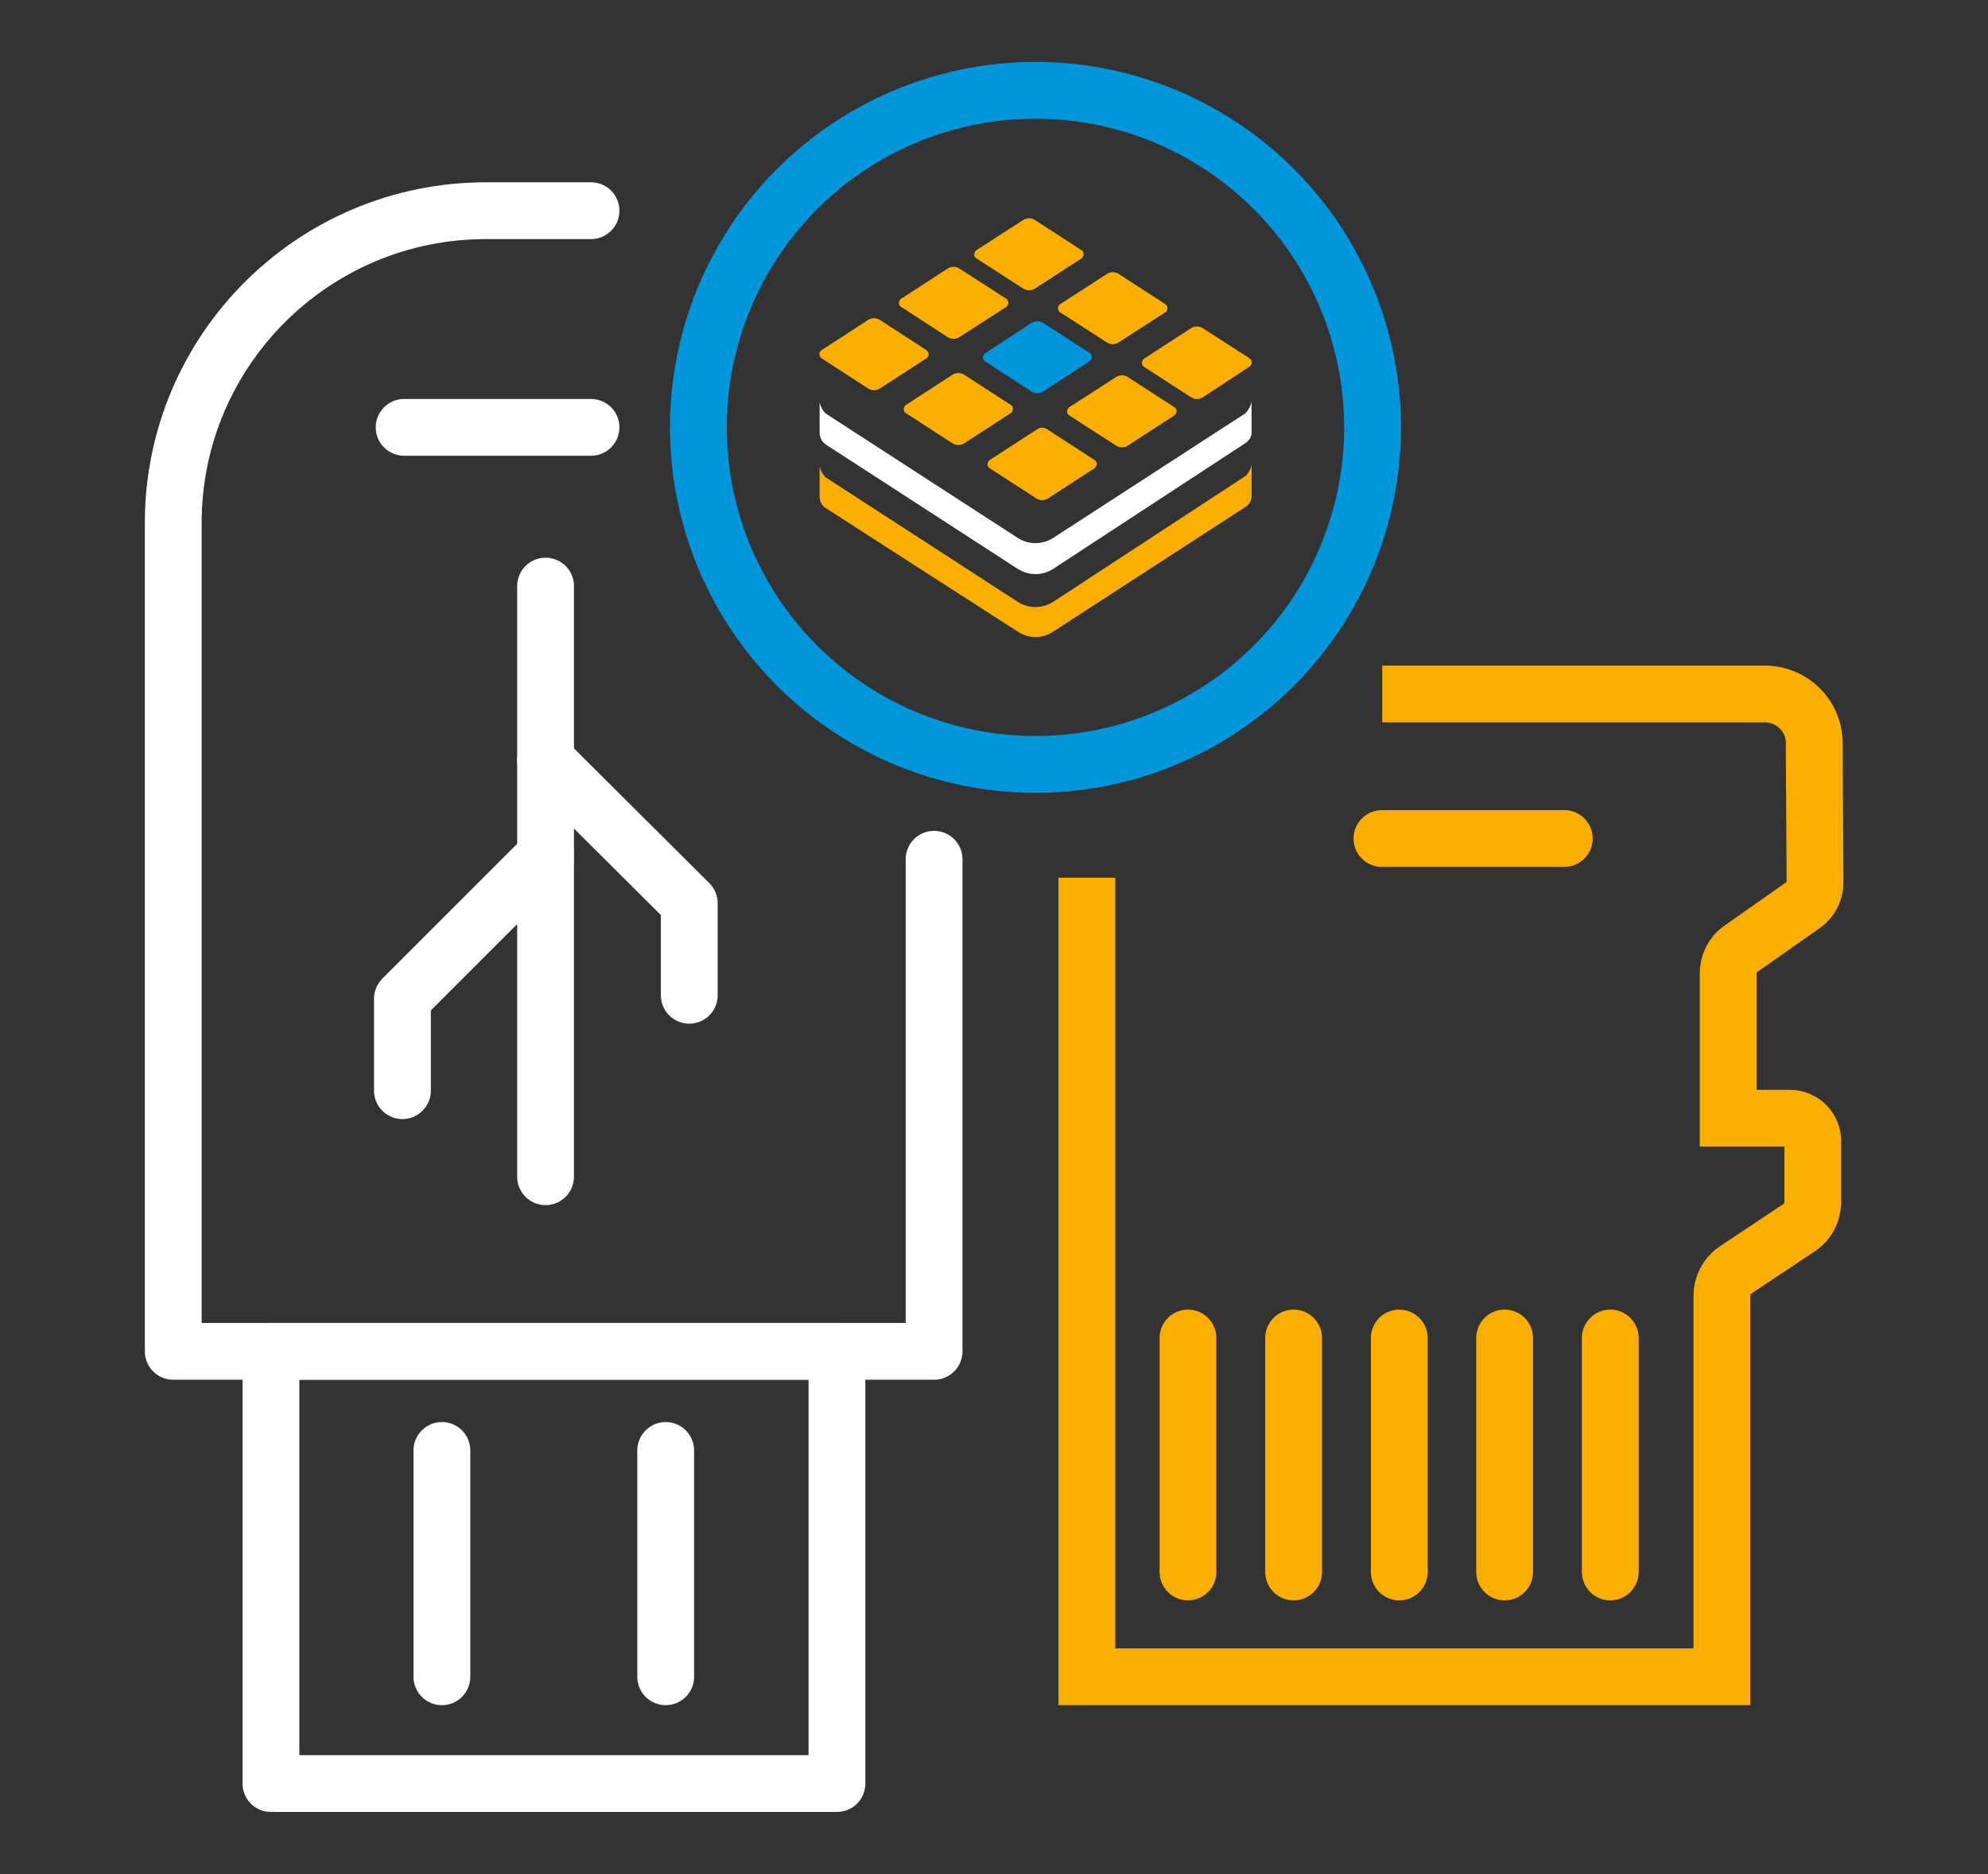 <?xml version="1.0" encoding="UTF-8"?>
<svg id="a" xmlns="http://www.w3.org/2000/svg" viewBox="0 0 70 66">
  <rect x="0" y="0" width="70" height="66" fill="#333333" stroke="none"/>
  <defs>
    <style>
      .cls-1 {
        stroke: #0096dc;
      }

      .cls-1, .cls-2, .cls-3 {
        stroke-linecap: round;
        stroke-linejoin: round;
      }

      .cls-1, .cls-2, .cls-3, .cls-4 {
        fill: none;
        stroke-width: 2px;
      }

      .cls-5 {
        fill: #fff;
      }

      .cls-2, .cls-4 {
        stroke: #faaf00;
      }

      .cls-3 {
        stroke: #fff;
      }

      .cls-6 {
        fill: #0096dc;
      }

      .cls-4 {
        stroke-miterlimit: 10;
      }

      .cls-7 {
        fill: #faaf00;
      }
    </style>
  </defs>
  <path class="cls-3" d="M32.89,30.26v17.33H6.1v-29.19c.01-6.07,4.94-10.98,11.01-10.98h3.7"/>
  <rect class="cls-3" x="9.54" y="47.59" width="19.93" height="15.22"/>
  <line class="cls-3" x1="23.44" y1="51.08" x2="23.44" y2="59.05"/>
  <line class="cls-3" x1="15.56" y1="51.08" x2="15.56" y2="59.05"/>
  <line class="cls-3" x1="20.81" y1="15.05" x2="14.23" y2="15.05"/>
  <line class="cls-3" x1="19.21" y1="20.64" x2="19.21" y2="41.44"/>
  <polyline class="cls-3" points="19.21 26.77 24.27 31.81 24.27 35.05"/>
  <polyline class="cls-3" points="19.21 30.13 14.17 35.17 14.17 38.41"/>
  <path class="cls-4" d="M38.27,30.91v28.14h22.36v-13.42c0-.35.17-.69.46-.89l2.25-1.5c.3-.19.48-.52.49-.89v-2.16c0-.45-.36-.81-.81-.81h-2.17v-5.07c-.01-.35.15-.69.44-.89l2.22-1.56c.25-.18.4-.47.4-.78l-.03-4.92c0-.95-.78-1.72-1.74-1.72h-13.47"/>
  <circle class="cls-1" cx="36.46" cy="15.05" r="11.87"/>
  <path class="cls-6" d="M36.34,13.8l-1.65-1.07c-.09-.05-.1-.16-.04-.25.01-.02.03-.03.04-.04l1.65-1.08c.12-.06.26-.06.37,0l1.66,1.07c.09.06.1.18.03.26,0,.01-.02.02-.03.03l-1.66,1.08c-.12.06-.26.06-.37,0Z"/>
  <path class="cls-7" d="M36.5,17.56l-1.65-1.07c-.09-.05-.1-.16-.04-.25.01-.02.03-.03.04-.04l1.65-1.07c.12-.09.27-.09.39,0l1.65,1.07c.09.05.1.16.04.25-.01.02-.03.03-.04.04l-1.65,1.07c-.12.07-.27.07-.39,0Z"/>
  <path class="cls-7" d="M33.55,15.62l-1.65-1.07c-.09-.05-.1-.16-.04-.25.01-.02.03-.03.04-.04l1.65-1.07c.12-.07.27-.07.39,0l1.65,1.07c.09.05.1.16.04.25-.01.02-.03.03-.04.04l-1.65,1.07c-.12.07-.27.07-.39,0Z"/>
  <path class="cls-7" d="M32.62,12.33l-1.65-1.07c-.12-.07-.27-.07-.39,0l-1.65,1.07c-.09.05-.1.16-.04.25.01.02.03.03.04.04l1.65,1.07c.12.07.27.07.39,0l1.65-1.07c.09-.05.1-.16.04-.25-.01-.02-.03-.03-.04-.04Z"/>
  <path class="cls-7" d="M33.38,11.88l-1.65-1.07c-.09-.05-.1-.16-.04-.25.01-.02.03-.03.04-.04l1.65-1.07c.12-.07.27-.07.39,0l1.66,1.07c.09.06.1.18.03.26,0,.01-.02.02-.03.03l-1.66,1.07c-.12.07-.27.07-.39,0Z"/>
  <path class="cls-7" d="M36.04,10.17l-1.66-1.07c-.09-.05-.1-.16-.04-.25.01-.02.03-.03.04-.04l1.66-1.07c.12-.07.27-.07.39,0l1.65,1.07c.09.05.1.16.04.25-.01.02-.03.03-.04.04l-1.65,1.07c-.12.07-.27.07-.39,0Z"/>
  <path class="cls-7" d="M38.99,12.07l-1.66-1.07c-.07-.05-.1-.15-.05-.24.01-.02.03-.04.05-.05l1.66-1.07c.12-.07.27-.07.39,0l1.65,1.07c.07.05.1.15.05.24-.01.02-.03.04-.05.05l-1.66,1.07c-.12.07-.26.07-.37,0Z"/>
  <path class="cls-7" d="M40.3,12.62l1.65-1.07c.12-.07.27-.07.39,0l1.66,1.07c.09.06.1.18.03.26,0,.01-.02.02-.03.03l-1.66,1.09c-.12.07-.27.07-.39,0l-1.65-1.07c-.09-.04-.12-.16-.06-.25.02-.03.04-.05.06-.06Z"/>
  <path class="cls-7" d="M37.65,14.34l1.66-1.07c.12-.07.27-.07.39,0l1.65,1.07c.09.05.1.16.04.25-.01.02-.03.03-.04.04l-1.65,1.07c-.12.07-.27.07-.39,0l-1.66-1.07c-.09-.05-.1-.16-.04-.25.01-.02.03-.03.04-.04Z"/>
  <path class="cls-5" d="M43.86,14.55l-6.77,4.39c-.39.25-.88.25-1.26,0l-6.76-4.38c-.11-.11-.18-.24-.21-.39v1.05h0c0,.17.07.33.21.43l6.76,4.38c.39.25.88.25,1.26,0l6.77-4.43c.14-.09.22-.25.21-.41h0v-1.04h0c-.03.15-.11.29-.21.4Z"/>
  <path class="cls-7" d="M43.86,16.76l-6.77,4.43c-.39.25-.88.25-1.26,0l-6.76-4.38c-.11-.11-.18-.24-.21-.39v1.05h0c0,.17.07.33.21.42l6.76,4.35c.39.26.88.26,1.26,0l6.77-4.39c.14-.09.22-.25.21-.41h0v-1.07h0c-.03.15-.11.29-.21.39Z"/>
  <line class="cls-2" x1="55.08" y1="29.53" x2="48.66" y2="29.53"/>
  <line class="cls-2" x1="56.7" y1="47.12" x2="56.7" y2="55.36"/>
  <line class="cls-2" x1="52.98" y1="47.12" x2="52.98" y2="55.36"/>
  <line class="cls-2" x1="49.27" y1="47.12" x2="49.27" y2="55.36"/>
  <line class="cls-2" x1="45.55" y1="47.12" x2="45.55" y2="55.36"/>
  <line class="cls-2" x1="41.83" y1="47.12" x2="41.83" y2="55.36"/>
</svg>